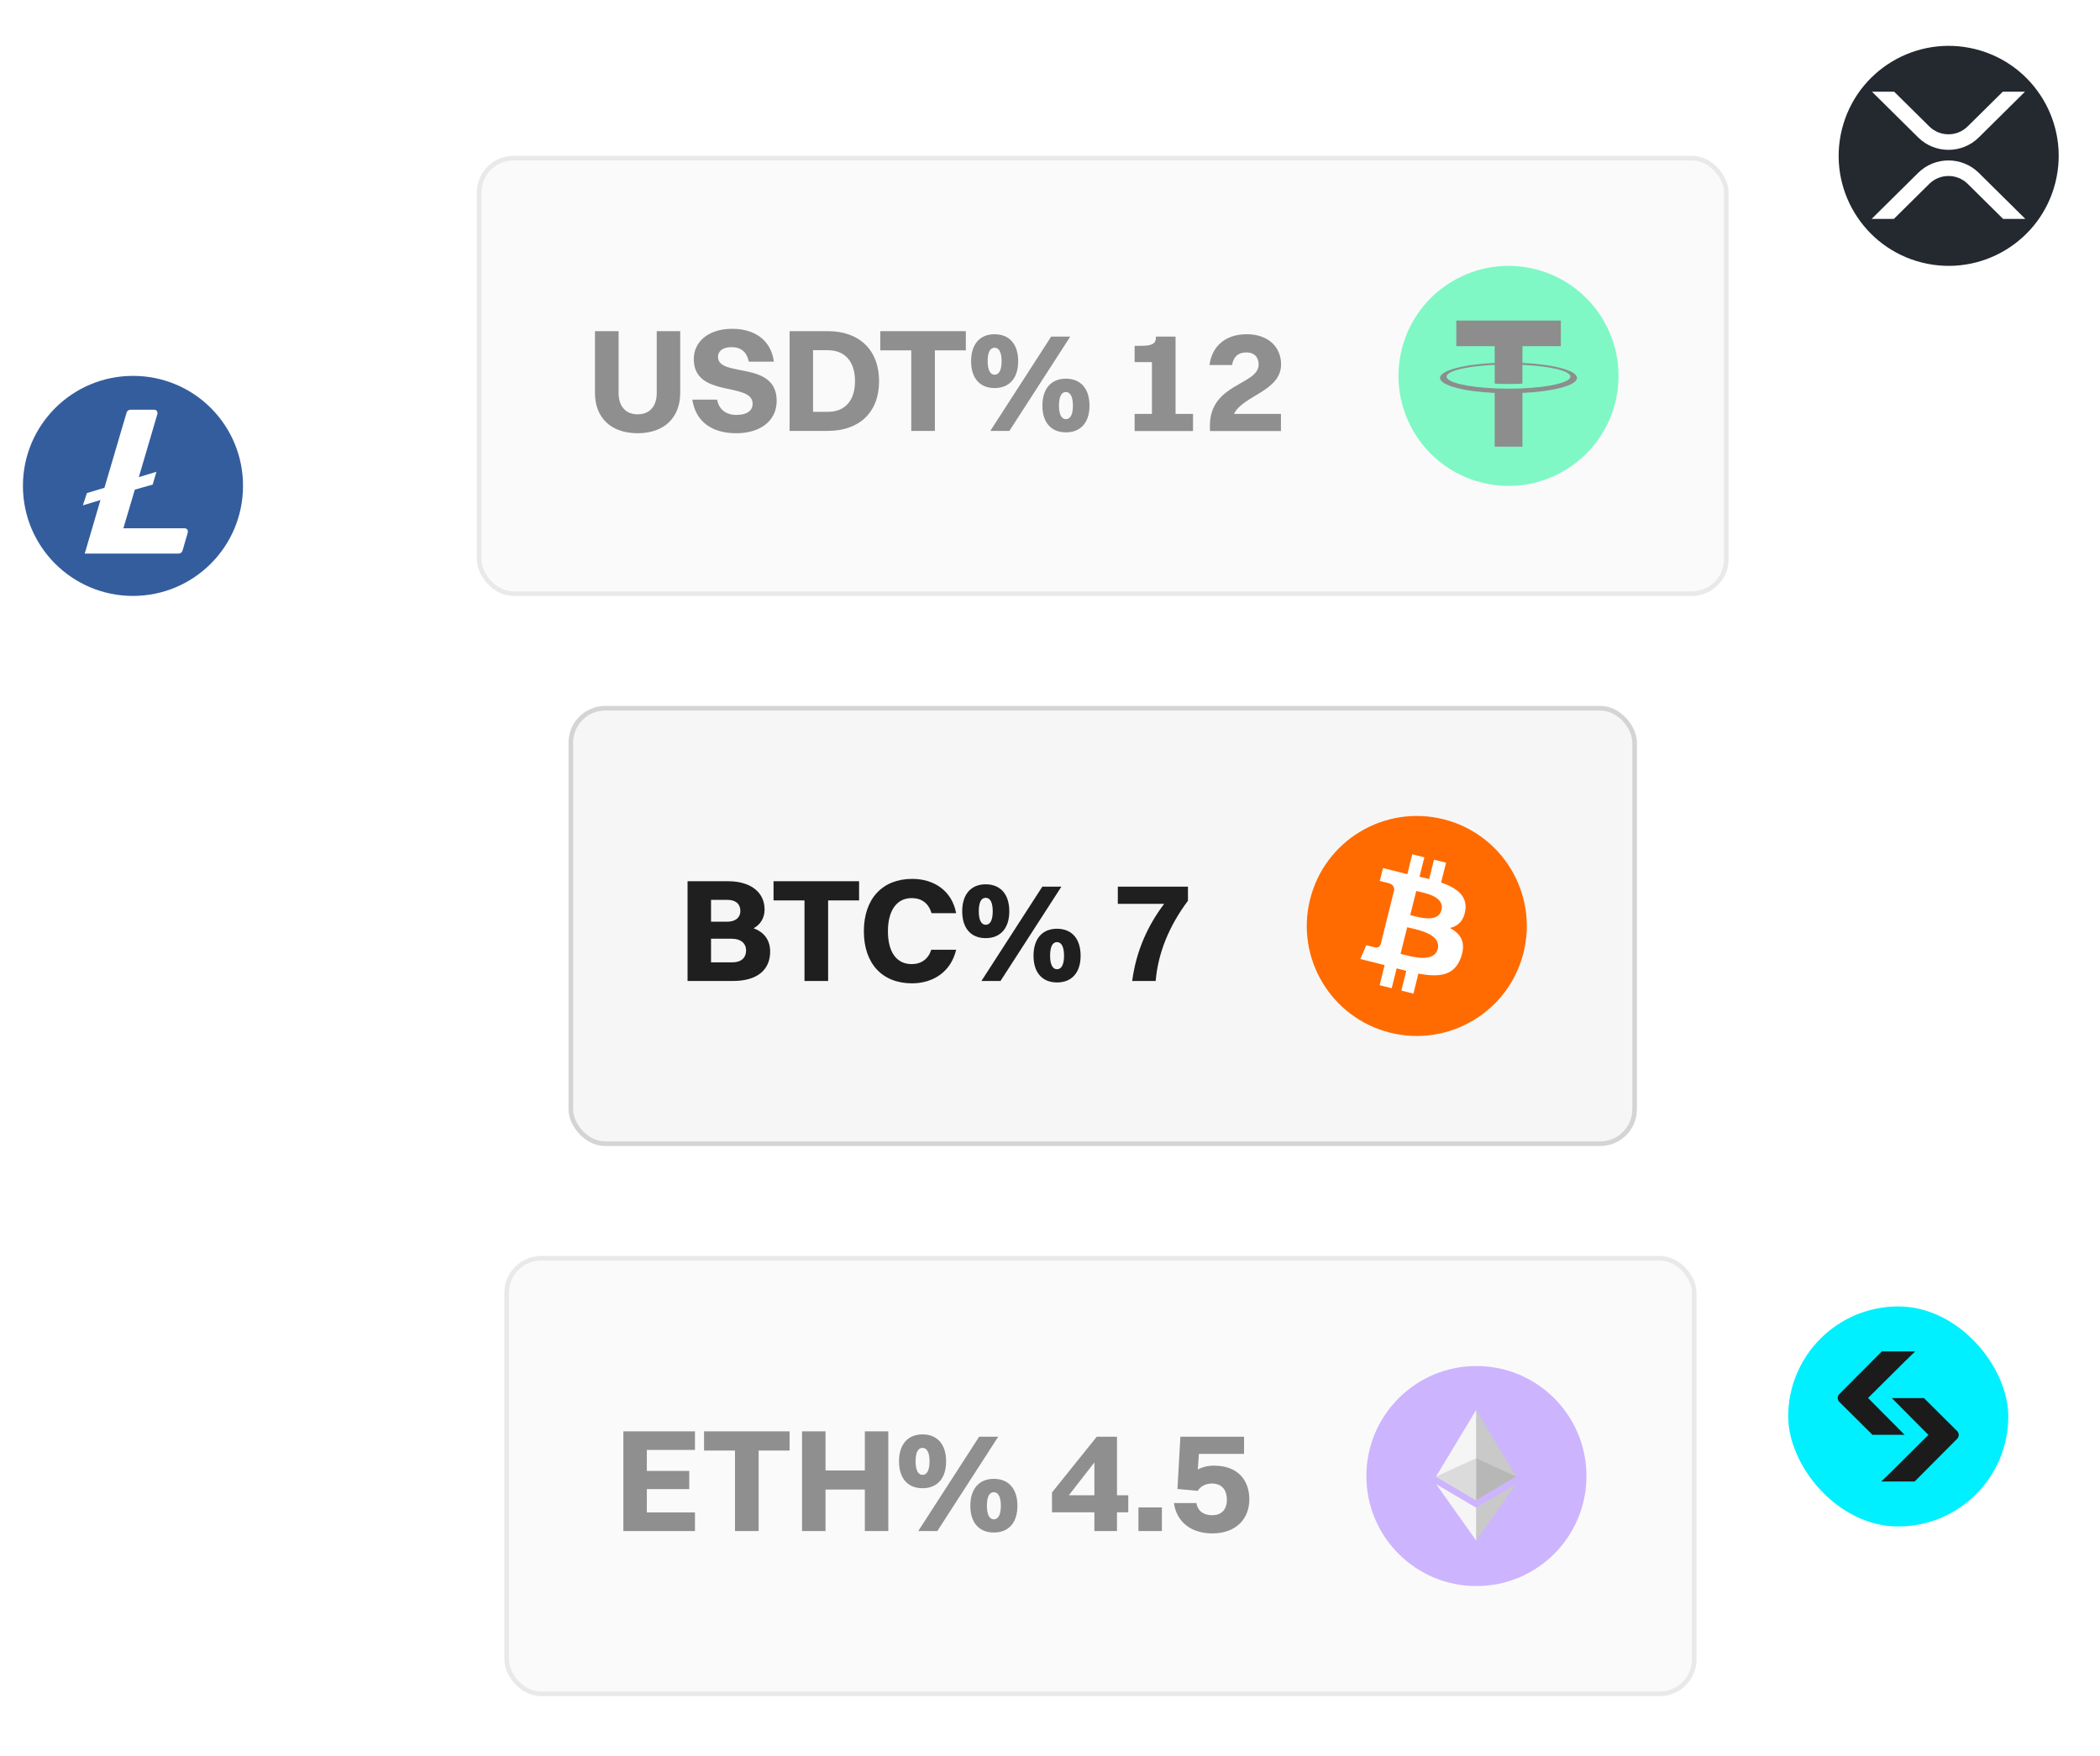 <svg width="458" height="383" viewBox="0 0 458 383" fill="none" xmlns="http://www.w3.org/2000/svg">
<g opacity="0.5" filter="url(#filter0_b_5404_19503)">
<rect x="104" y="34" width="272.995" height="96" rx="8" fill="#F6F6F6"/>
<path d="M148.352 85.712C148.352 91.152 144.8 94.512 139.072 94.512C133.28 94.512 129.76 91.152 129.76 85.712V72.24H134.912V85.712C134.912 88.624 136.448 90.384 139.072 90.384C141.696 90.384 143.232 88.624 143.232 85.712V72.24H148.352V85.712ZM156.589 77.84C156.589 82.48 169.389 78.544 169.389 87.44C169.389 91.92 165.677 94.512 160.589 94.512C155.437 94.512 151.757 92.144 150.989 87.184H156.397C156.813 89.328 158.317 90.512 160.621 90.512C162.925 90.512 164.141 89.584 164.141 88.08C164.141 83.216 151.309 86.928 151.309 78.32C151.309 74.672 154.349 71.728 159.693 71.728C164.205 71.728 168.109 73.872 168.781 78.896H163.309C162.861 76.752 161.613 75.728 159.501 75.728C157.709 75.728 156.589 76.56 156.589 77.84ZM172.202 94V72.24H180.554C187.434 72.24 191.722 76.368 191.722 83.152C191.722 89.936 187.434 94 180.554 94H172.202ZM180.554 89.84C184.298 89.84 186.474 87.376 186.474 83.152C186.474 78.896 184.298 76.4 180.554 76.4H177.322V89.84H180.554ZM198.739 94V76.432H191.987V72.24H210.643V76.432H203.891V94H198.739ZM216.91 84.656C213.71 84.656 211.79 82.512 211.79 78.8C211.79 75.088 213.71 72.912 216.91 72.912C220.142 72.912 222.062 75.088 222.062 78.8C222.062 82.48 220.142 84.656 216.91 84.656ZM215.982 94L229.262 73.424H233.422L220.142 94H215.982ZM216.91 81.744C217.902 81.744 218.446 80.72 218.446 78.8C218.446 76.88 217.902 75.856 216.91 75.856C215.918 75.856 215.406 76.88 215.406 78.8C215.406 80.688 215.95 81.744 216.91 81.744ZM232.462 94.32C229.262 94.32 227.342 92.176 227.342 88.496C227.342 84.784 229.262 82.608 232.462 82.608C235.694 82.608 237.614 84.784 237.614 88.496C237.614 92.176 235.694 94.32 232.462 94.32ZM232.462 91.44C233.454 91.44 233.998 90.416 233.998 88.496C233.998 86.576 233.454 85.52 232.462 85.52C231.47 85.52 230.958 86.576 230.958 88.496C230.958 90.384 231.502 91.44 232.462 91.44ZM247.455 94.032V90.288H251.231V78.992H247.455V75.44H248.927C251.391 75.44 252.095 74.864 252.095 73.68V73.424H256.383V90.288H260.191V94.032H247.455ZM263.877 94.032V92.816C263.877 83.632 274.501 83.984 274.501 79.536C274.501 77.84 273.509 76.88 271.845 76.88C269.957 76.88 268.997 77.904 268.709 79.632H263.781C264.325 75.472 267.333 72.912 271.877 72.912C276.805 72.912 279.397 75.888 279.397 79.472C279.397 85.36 271.141 86.224 269.125 90.288H279.365V94.032H263.877Z" fill="#1F1F1F"/>
<g clip-path="url(#clip0_5404_19503)">
<path d="M352.277 87.806C349.071 100.663 336.049 108.488 323.19 105.281C310.337 102.076 302.512 89.053 305.719 76.197C308.923 63.338 321.945 55.513 334.8 58.718C347.658 61.923 355.482 74.948 352.276 87.806L352.276 87.806H352.277Z" fill="#00F18C"/>
<path fill-rule="evenodd" clip-rule="evenodd" d="M332.037 84.722C331.867 84.734 330.99 84.787 329.035 84.787C327.479 84.787 326.375 84.74 325.987 84.722C319.975 84.457 315.488 83.411 315.488 82.158C315.488 80.905 319.975 79.86 325.987 79.591V83.679C326.38 83.708 327.506 83.774 329.062 83.774C330.928 83.774 331.863 83.696 332.031 83.681V79.594C338.03 79.861 342.508 80.908 342.508 82.158C342.508 83.408 338.032 84.454 332.031 84.72L332.037 84.722ZM332.037 79.171V75.513H340.409V69.934H317.615V75.513H325.986V79.17C319.182 79.482 314.066 80.83 314.066 82.445C314.066 84.06 319.182 85.406 325.986 85.72V97.444H332.036V85.716C338.824 85.403 343.932 84.057 343.932 82.443C343.932 80.83 338.828 79.484 332.036 79.17L332.037 79.171Z" fill="#1B1B1B"/>
</g>
<rect x="104.5" y="34.5" width="271.995" height="95" rx="7.5" stroke="#D4D4D4"/>
</g>
<g filter="url(#filter1_b_5404_19503)">
<rect x="124" y="154" width="232.995" height="96" rx="8" fill="#F6F6F6"/>
<path d="M149.952 214V192.24H158.784C163.712 192.24 166.752 194.64 166.752 198.416C166.752 200.24 165.856 201.68 164.352 202.512C166.688 203.344 167.968 205.136 167.968 207.568C167.968 211.664 165.056 214 159.872 214H149.952ZM158.656 196.304H155.072V201.072H158.56C160.512 201.072 161.472 200.08 161.472 198.736C161.472 197.232 160.48 196.304 158.656 196.304ZM159.584 204.784H155.072V209.936H159.744C161.664 209.936 162.72 208.912 162.72 207.344C162.72 205.84 161.632 204.784 159.584 204.784ZM175.458 214V196.432H168.706V192.24H187.362V196.432H180.61V214H175.458ZM208.532 199.216H203.156C202.548 197.072 201.012 195.92 198.836 195.92C195.54 195.92 193.652 198.672 193.652 203.152C193.652 207.664 195.508 210.32 198.836 210.32C200.884 210.32 202.484 209.232 203.092 207.184H208.532C207.412 211.984 203.54 214.512 198.9 214.512C192.404 214.512 188.404 210.192 188.404 203.152C188.404 196.112 192.404 191.728 198.964 191.728C203.636 191.728 207.604 194.256 208.532 199.216ZM214.973 204.656C211.773 204.656 209.853 202.512 209.853 198.8C209.853 195.088 211.773 192.912 214.973 192.912C218.205 192.912 220.125 195.088 220.125 198.8C220.125 202.48 218.205 204.656 214.973 204.656ZM214.045 214L227.325 193.424H231.485L218.205 214H214.045ZM214.973 201.744C215.965 201.744 216.509 200.72 216.509 198.8C216.509 196.88 215.965 195.856 214.973 195.856C213.981 195.856 213.469 196.88 213.469 198.8C213.469 200.688 214.013 201.744 214.973 201.744ZM230.525 214.32C227.325 214.32 225.405 212.176 225.405 208.496C225.405 204.784 227.325 202.608 230.525 202.608C233.757 202.608 235.677 204.784 235.677 208.496C235.677 212.176 233.757 214.32 230.525 214.32ZM230.525 211.44C231.517 211.44 232.061 210.416 232.061 208.496C232.061 206.576 231.517 205.52 230.525 205.52C229.533 205.52 229.021 206.576 229.021 208.496C229.021 210.384 229.565 211.44 230.525 211.44ZM252.046 214H246.926C247.79 207.44 250.318 201.904 253.902 197.168H243.79V193.424H259.086V196.496C254.958 202.032 252.558 207.92 252.046 214Z" fill="#1F1F1F"/>
<g clip-path="url(#clip1_5404_19503)">
<path d="M332.277 207.806C329.071 220.663 316.049 228.488 303.19 225.281C290.337 222.076 282.512 209.053 285.719 196.197C288.923 183.338 301.945 175.513 314.8 178.718C327.658 181.924 335.482 194.948 332.276 207.806L332.276 207.806H332.277Z" fill="#FF6B00"/>
<path fill-rule="evenodd" clip-rule="evenodd" d="M319.58 198.581C320.058 195.387 317.626 193.67 314.301 192.525L315.38 188.198L312.746 187.542L311.696 191.755C311.004 191.582 310.293 191.419 309.586 191.258L310.644 187.018L308.012 186.361L306.933 190.686C306.36 190.556 305.797 190.427 305.251 190.291L305.254 190.277L301.622 189.371L300.922 192.183C300.922 192.183 302.876 192.631 302.834 192.659C303.901 192.925 304.094 193.631 304.062 194.191L302.833 199.119C302.906 199.138 303.002 199.165 303.107 199.207L303.03 199.188L303.03 199.188C302.965 199.172 302.898 199.155 302.828 199.138L301.106 206.043C300.976 206.367 300.645 206.853 299.899 206.668C299.926 206.707 297.985 206.191 297.985 206.191L296.678 209.205L300.105 210.06C300.48 210.154 300.851 210.251 301.218 210.346L301.218 210.346C301.475 210.413 301.729 210.48 301.983 210.544L300.893 214.92L303.523 215.577L304.603 211.247C305.321 211.442 306.019 211.622 306.701 211.792L305.626 216.101L308.259 216.757L309.349 212.389C313.84 213.239 317.217 212.896 318.638 208.834C319.783 205.564 318.581 203.678 316.218 202.448C317.939 202.051 319.235 200.919 319.581 198.581L319.58 198.58L319.58 198.581ZM313.563 207.018C312.816 210.019 308.12 208.778 305.971 208.211C305.777 208.16 305.605 208.114 305.457 208.077L306.904 202.28C307.083 202.325 307.303 202.374 307.551 202.43L307.551 202.43C309.774 202.929 314.328 203.951 313.563 207.018H313.563ZM307.997 199.739C309.789 200.217 313.697 201.26 314.377 198.533H314.378C315.073 195.744 311.274 194.903 309.42 194.493C309.211 194.446 309.027 194.406 308.876 194.368L307.565 199.626C307.689 199.657 307.834 199.696 307.997 199.739Z" fill="white"/>
</g>
<rect x="124.5" y="154.5" width="231.995" height="95" rx="7.5" stroke="#D4D4D4"/>
</g>
<g opacity="0.5" filter="url(#filter2_b_5404_19503)">
<rect x="110" y="274" width="260" height="96" rx="8" fill="#F6F6F6"/>
<path d="M135.952 334V312.24H151.568V316.304H141.072V320.88H150.32V324.848H141.072V329.936H151.568V334H135.952ZM160.301 334V316.432H153.549V312.24H172.205V316.432H165.453V334H160.301ZM174.921 334V312.24H180.041V320.784H188.617V312.24H193.737V334H188.617V324.944H180.041V334H174.921ZM201.192 324.656C197.992 324.656 196.072 322.512 196.072 318.8C196.072 315.088 197.992 312.912 201.192 312.912C204.424 312.912 206.344 315.088 206.344 318.8C206.344 322.48 204.424 324.656 201.192 324.656ZM200.264 334L213.544 313.424H217.704L204.424 334H200.264ZM201.192 321.744C202.184 321.744 202.728 320.72 202.728 318.8C202.728 316.88 202.184 315.856 201.192 315.856C200.2 315.856 199.688 316.88 199.688 318.8C199.688 320.688 200.232 321.744 201.192 321.744ZM216.744 334.32C213.544 334.32 211.624 332.176 211.624 328.496C211.624 324.784 213.544 322.608 216.744 322.608C219.976 322.608 221.896 324.784 221.896 328.496C221.896 332.176 219.976 334.32 216.744 334.32ZM216.744 331.44C217.736 331.44 218.28 330.416 218.28 328.496C218.28 326.576 217.736 325.52 216.744 325.52C215.752 325.52 215.24 326.576 215.24 328.496C215.24 330.384 215.784 331.44 216.744 331.44ZM243.609 334H238.681V329.904H229.433V325.584L239.193 313.424H243.609V326.192H246.073V329.904H243.609V334ZM233.113 326.192H238.681V319.024L233.113 326.192ZM248.286 334V328.848H253.406V334H248.286ZM272.474 327.088C272.474 331.28 269.626 334.512 264.41 334.512C259.738 334.512 256.602 331.984 256.026 327.888H260.922C261.21 329.552 262.394 330.544 264.378 330.544C266.458 330.544 267.578 329.264 267.578 327.152C267.578 325.2 266.618 323.632 264.314 323.632C262.778 323.632 261.786 324.336 261.21 325.232L256.794 324.816L257.434 313.424H271.322V317.168H261.466L261.242 320.56C262.234 320.048 263.354 319.728 264.762 319.728C270.074 319.728 272.474 323.024 272.474 327.088Z" fill="#1F1F1F"/>
<g clip-path="url(#clip2_5404_19503)">
<circle cx="322" cy="322" r="24" fill="#9C69FF"/>
<path d="M321.935 307.6L321.744 308.248V327.065L321.935 327.255L330.669 322.092L321.935 307.6Z" fill="#939393"/>
<path d="M321.934 307.6L313.2 322.092L321.934 327.255V318.122V307.6Z" fill="#EBEBEB"/>
<path d="M321.935 328.908L321.827 329.04V335.742L321.935 336.056L330.674 323.748L321.935 328.908Z" fill="#939393"/>
<path d="M321.934 336.056V328.908L313.2 323.748L321.934 336.056Z" fill="#EBEBEB"/>
<path d="M321.934 327.256L330.669 322.093L321.934 318.123V327.256Z" fill="#6F6F6F"/>
<path d="M313.2 322.093L321.934 327.256V318.123L313.2 322.093Z" fill="#B8B8B8"/>
</g>
<rect x="110.5" y="274.5" width="259" height="95" rx="7.5" stroke="#D4D4D4"/>
</g>
<rect x="390" y="285" width="48" height="48" rx="24" fill="#00F0FF"/>
<path fill-rule="evenodd" clip-rule="evenodd" d="M408.378 313.006H415.392L407.413 304.975L415.495 296.945L417.696 294.805H410.415L401.142 304.125C400.674 304.594 400.677 305.354 401.147 305.822L408.378 313.006ZM412.594 304.994H412.54L412.594 304.993L412.594 304.994ZM412.594 304.994L420.573 313.024L412.491 321.055L410.29 323.195H417.571L426.843 313.875C427.311 313.406 427.309 312.646 426.838 312.178L419.608 304.994H412.594Z" fill="#1B1B1B"/>
<g clip-path="url(#clip3_5404_19503)">
<circle cx="29.5" cy="105.5" r="17.5" fill="white"/>
<path fill-rule="evenodd" clip-rule="evenodd" d="M5 106C5 92.745 15.745 82 29 82H29.139C35.486 82.019 41.565 84.557 46.04 89.058C50.515 93.559 53.018 99.653 53 106C53 119.255 42.255 130 29 130C15.745 130 5 119.255 5 106ZM26.908 115.24L29.407 106.814L33.3 105.709L34.114 102.92L30.278 104.082L34.346 90.252V90.031C34.34 89.852 34.263 89.683 34.132 89.561C34.002 89.439 33.828 89.374 33.649 89.38H28.477C28.074 89.368 27.715 89.631 27.605 90.019L22.782 106.407L18.947 107.569L18.075 110.242L21.91 109.08L18.482 120.76H38.937C39.341 120.777 39.703 120.512 39.809 120.121L40.971 116.111V115.891C40.965 115.712 40.888 115.543 40.757 115.421C40.626 115.299 40.452 115.233 40.273 115.24H26.908Z" fill="#345D9D"/>
</g>
<g clip-path="url(#clip4_5404_19503)">
<path d="M448.277 39.806C445.071 52.663 432.049 60.488 419.19 57.282C406.337 54.076 398.512 41.053 401.719 28.197C404.923 15.338 417.945 7.513 430.8 10.718C443.658 13.924 451.482 26.948 448.276 39.806L448.276 39.806H448.277Z" fill="#23292F"/>
<path d="M436.801 20H441.644L431.565 29.98C427.915 33.592 421.997 33.592 418.344 29.98L408.261 20H413.108L420.766 27.581C423.087 29.869 426.816 29.869 429.137 27.581L436.801 20Z" fill="white"/>
<path d="M413.046 47.75H408.2L418.344 37.709C421.995 34.097 427.912 34.097 431.565 37.709L441.709 47.75H436.866L429.143 40.108C426.822 37.82 423.093 37.82 420.772 40.108L413.046 47.75Z" fill="white"/>
</g>
<defs>
<filter id="filter0_b_5404_19503" x="84" y="14" width="312.995" height="136" filterUnits="userSpaceOnUse" color-interpolation-filters="sRGB">
<feFlood flood-opacity="0" result="BackgroundImageFix"/>
<feGaussianBlur in="BackgroundImageFix" stdDeviation="10"/>
<feComposite in2="SourceAlpha" operator="in" result="effect1_backgroundBlur_5404_19503"/>
<feBlend mode="normal" in="SourceGraphic" in2="effect1_backgroundBlur_5404_19503" result="shape"/>
</filter>
<filter id="filter1_b_5404_19503" x="104" y="134" width="272.995" height="136" filterUnits="userSpaceOnUse" color-interpolation-filters="sRGB">
<feFlood flood-opacity="0" result="BackgroundImageFix"/>
<feGaussianBlur in="BackgroundImageFix" stdDeviation="10"/>
<feComposite in2="SourceAlpha" operator="in" result="effect1_backgroundBlur_5404_19503"/>
<feBlend mode="normal" in="SourceGraphic" in2="effect1_backgroundBlur_5404_19503" result="shape"/>
</filter>
<filter id="filter2_b_5404_19503" x="90" y="254" width="300" height="136" filterUnits="userSpaceOnUse" color-interpolation-filters="sRGB">
<feFlood flood-opacity="0" result="BackgroundImageFix"/>
<feGaussianBlur in="BackgroundImageFix" stdDeviation="10"/>
<feComposite in2="SourceAlpha" operator="in" result="effect1_backgroundBlur_5404_19503"/>
<feBlend mode="normal" in="SourceGraphic" in2="effect1_backgroundBlur_5404_19503" result="shape"/>
</filter>
<clipPath id="clip0_5404_19503">
<rect width="47.995" height="48" fill="white" transform="translate(305 58)"/>
</clipPath>
<clipPath id="clip1_5404_19503">
<rect width="47.995" height="48" fill="white" transform="translate(285 178)"/>
</clipPath>
<clipPath id="clip2_5404_19503">
<rect width="48" height="48" fill="white" transform="translate(298 298)"/>
</clipPath>
<clipPath id="clip3_5404_19503">
<rect width="48" height="48" fill="white" transform="translate(5 82)"/>
</clipPath>
<clipPath id="clip4_5404_19503">
<rect width="47.995" height="48" fill="white" transform="translate(401 10)"/>
</clipPath>
</defs>
</svg>
